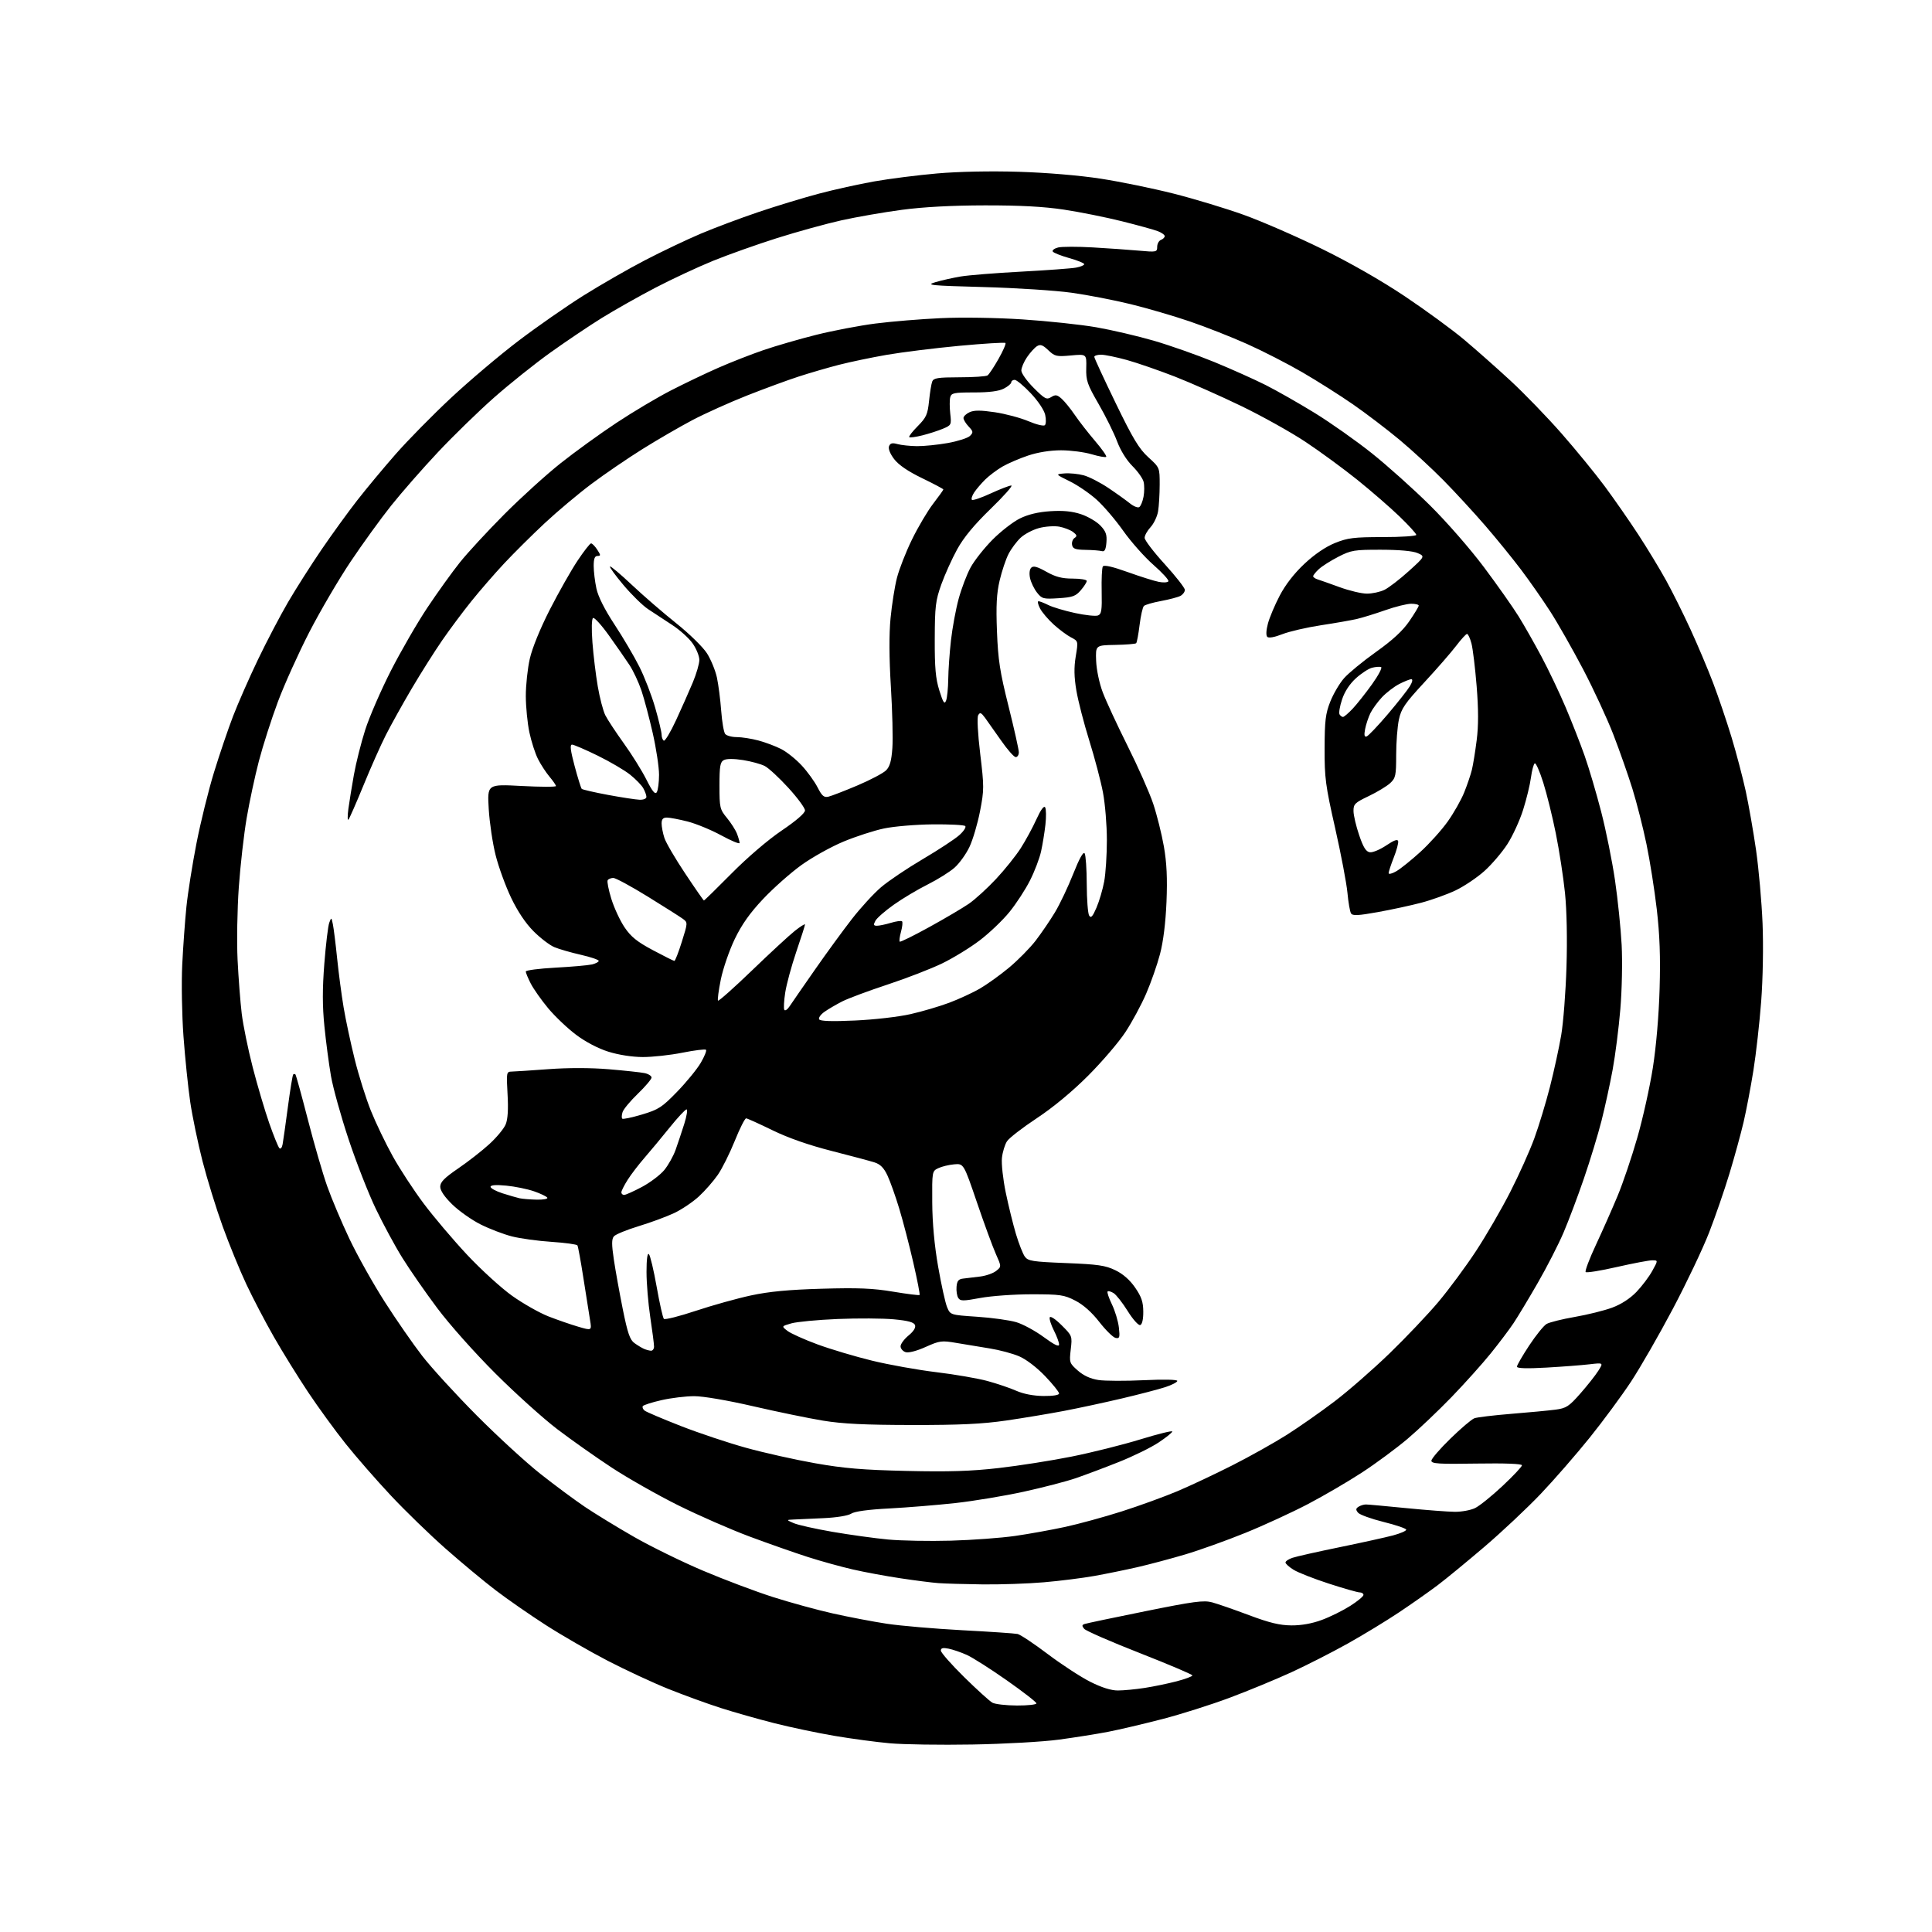 <?xml version="1.0" encoding="UTF-8" standalone="no"?>
<svg 
  version="1.1" 
  xmlns="http://www.w3.org/2000/svg" 
  xmlns:xlink="http://www.w3.org/1999/xlink" 
  xmlns:svg="http://www.w3.org/2000/svg"
  xmlns:rdf="http://www.w3.org/1999/02/22-rdf-syntax-ns#"
  xmlns:cc="http://creativecommons.org/ns#"
  xmlns:dc="http://purl.org/dc/elements/1.1/"
  viewBox="0 0 768 768"
  width="768"
  height="768"
>
<style>svg {background-color: white; }</style>"
<path stroke="none" fill="black" fill-rule="evenodd" d="M386.50,693.47C373.85,693.69 359.09,693.47 353.70,692.98C348.32,692.50 338.42,691.17 331.71,690.03C325.00,688.89 314.23,686.62 307.78,684.99C301.34,683.35 291.74,680.63 286.44,678.93C281.15,677.24 271.80,673.83 265.66,671.37C259.52,668.90 248.65,663.85 241.50,660.14C234.35,656.43 223.32,650.07 217.00,646.01C210.67,641.95 201.68,635.70 197.00,632.13C192.32,628.56 183.37,621.11 177.11,615.59C170.84,610.06 161.07,600.58 155.39,594.52C149.71,588.46 141.65,579.23 137.47,574.00C133.29,568.77 126.58,559.55 122.54,553.50C118.51,547.45 112.38,537.57 108.93,531.54C105.48,525.51 100.53,516.06 97.94,510.54C95.34,505.02 91.10,494.66 88.52,487.53C85.94,480.40 82.33,468.70 80.49,461.53C78.66,454.36 76.46,443.77 75.61,438.00C74.77,432.23 73.56,420.52 72.94,412.00C72.31,403.44 72.09,390.68 72.44,383.50C72.79,376.35 73.54,366.00 74.10,360.50C74.66,355.00 76.46,343.63 78.10,335.24C79.74,326.84 82.88,314.13 85.08,306.98C87.28,299.83 90.68,289.82 92.63,284.74C94.58,279.66 99.01,269.57 102.48,262.33C105.95,255.09 111.37,244.74 114.53,239.33C117.70,233.92 123.66,224.55 127.79,218.50C131.92,212.45 138.27,203.68 141.90,199.02C145.53,194.35 152.45,186.03 157.29,180.52C162.12,175.01 172.02,164.95 179.29,158.16C186.55,151.38 198.57,141.21 206.00,135.56C213.43,129.91 225.11,121.77 231.97,117.47C238.84,113.17 249.86,106.84 256.47,103.41C263.09,99.97 273.00,95.25 278.50,92.92C284.00,90.59 294.35,86.70 301.50,84.29C308.65,81.88 319.45,78.59 325.50,76.99C331.55,75.38 341.45,73.19 347.50,72.12C353.55,71.05 364.80,69.62 372.50,68.95C381.04,68.20 393.71,67.95 405.00,68.29C416.03,68.63 429.15,69.73 437.50,71.02C445.20,72.20 458.25,74.88 466.50,76.96C474.75,79.05 487.35,82.86 494.50,85.44C501.65,88.01 515.60,94.09 525.50,98.95C536.66,104.42 549.20,111.59 558.50,117.82C566.75,123.35 577.33,131.08 582.00,135.01C586.67,138.94 594.96,146.27 600.41,151.30C605.86,156.33 614.99,165.77 620.70,172.27C626.41,178.78 634.15,188.24 637.90,193.30C641.65,198.36 647.66,207.00 651.25,212.50C654.84,218.00 659.82,226.21 662.31,230.74C664.81,235.27 669.18,244.04 672.02,250.24C674.87,256.43 678.91,266.00 681.00,271.50C683.09,277.00 686.38,286.70 688.31,293.06C690.23,299.42 692.78,309.10 693.97,314.56C695.15,320.03 697.00,330.57 698.07,338.00C699.13,345.43 700.29,358.48 700.64,367.00C701.01,376.00 700.78,389.00 700.10,398.00C699.46,406.52 698.06,418.93 697.00,425.57C695.94,432.21 694.18,441.44 693.10,446.07C692.01,450.71 689.49,459.90 687.49,466.50C685.49,473.10 681.84,483.68 679.38,490.00C676.92,496.32 670.45,509.95 664.99,520.27C659.53,530.60 652.04,543.63 648.35,549.23C644.66,554.83 637.27,564.85 631.93,571.49C626.59,578.13 617.84,588.18 612.48,593.82C607.12,599.45 597.06,608.91 590.12,614.84C583.18,620.76 574.80,627.65 571.50,630.14C568.20,632.63 561.35,637.45 556.28,640.84C551.21,644.23 541.99,649.85 535.78,653.32C529.58,656.79 519.49,661.93 513.37,664.74C507.24,667.55 496.22,672.11 488.87,674.86C481.51,677.62 469.43,681.45 462.00,683.37C454.57,685.29 444.90,687.57 440.50,688.42C436.10,689.27 427.32,690.67 421.00,691.52C414.60,692.39 399.30,693.25 386.50,693.47zM404.25,677.97C408.51,677.99 412.00,677.60 412.00,677.12C412.00,676.63 406.71,672.52 400.25,667.99C393.79,663.45 386.63,658.90 384.34,657.86C382.05,656.83 378.79,655.71 377.09,655.37C374.82,654.91 374.00,655.12 374.00,656.14C374.00,656.91 378.16,661.64 383.25,666.65C388.34,671.66 393.40,676.25 394.50,676.85C395.60,677.45 399.99,677.95 404.25,677.97zM444.38,671.99C446.65,671.99 451.43,671.53 455.00,670.98C458.57,670.43 464.31,669.24 467.75,668.34C471.19,667.44 474.00,666.39 474.00,666.01C474.00,665.64 464.59,661.64 453.10,657.13C441.60,652.63 431.65,648.28 430.98,647.48C430.03,646.33 430.06,645.93 431.14,645.56C431.89,645.30 442.72,643.02 455.21,640.50C474.62,636.57 478.49,636.06 481.84,636.96C484.00,637.54 490.60,639.83 496.50,642.05C504.63,645.10 508.72,646.09 513.36,646.12C517.35,646.15 521.60,645.38 525.50,643.93C528.80,642.71 533.86,640.20 536.75,638.36C539.64,636.53 542.00,634.57 542.00,634.01C542.00,633.46 541.32,633.00 540.48,633.00C539.65,633.00 534.13,631.43 528.23,629.51C522.33,627.60 516.04,625.13 514.25,624.03C512.46,622.93 511.00,621.62 511.00,621.11C511.00,620.61 512.24,619.77 513.75,619.26C515.26,618.74 523.70,616.84 532.50,615.04C541.30,613.23 550.86,611.12 553.75,610.35C556.64,609.58 559.00,608.56 559.00,608.08C559.00,607.61 554.97,606.23 550.04,605.01C545.11,603.79 540.52,602.13 539.85,601.32C538.88,600.15 538.92,599.66 540.06,598.94C540.85,598.44 542.17,598.04 543.00,598.05C543.83,598.05 551.02,598.71 559.00,599.50C566.98,600.29 575.68,600.95 578.35,600.97C581.02,600.99 584.62,600.32 586.35,599.49C588.08,598.66 592.99,594.72 597.25,590.72C601.51,586.73 605.00,583.02 605.00,582.48C605.00,581.87 598.31,581.61 587.00,581.79C571.94,582.04 569.00,581.85 569.00,580.66C569.00,579.87 572.41,575.92 576.57,571.87C580.73,567.81 585.01,564.17 586.09,563.78C587.16,563.38 593.77,562.59 600.77,562.02C607.77,561.46 615.67,560.71 618.31,560.36C622.60,559.80 623.68,559.10 628.20,553.96C630.99,550.79 634.20,546.73 635.34,544.93C637.40,541.68 637.40,541.68 631.92,542.32C628.90,542.68 621.16,543.27 614.72,543.64C606.95,544.08 603.00,543.96 603.00,543.28C603.00,542.72 605.19,538.94 607.86,534.88C610.54,530.82 613.65,526.96 614.78,526.30C615.90,525.63 620.95,524.38 626.00,523.50C631.04,522.63 637.72,520.97 640.83,519.82C644.44,518.49 647.95,516.21 650.50,513.57C652.70,511.28 655.54,507.51 656.81,505.20C659.13,501.00 659.13,501.00 656.81,500.99C655.54,500.98 649.21,502.18 642.75,503.65C636.29,505.13 630.70,506.03 630.33,505.66C629.96,505.29 631.81,500.38 634.45,494.75C637.08,489.11 640.95,480.37 643.05,475.32C645.15,470.27 648.67,459.88 650.86,452.23C653.06,444.58 655.84,432.06 657.04,424.41C658.36,416.01 659.42,403.57 659.72,393.00C660.09,380.38 659.77,371.59 658.60,361.50C657.71,353.80 655.86,342.10 654.49,335.50C653.12,328.90 650.61,319.04 648.92,313.59C647.23,308.14 643.83,298.47 641.37,292.09C638.91,285.72 633.47,273.98 629.29,266.00C625.10,258.02 619.23,247.70 616.24,243.06C613.24,238.41 608.06,230.99 604.72,226.56C601.38,222.13 594.96,214.22 590.45,209.00C585.94,203.78 578.46,195.65 573.82,190.94C569.19,186.23 561.31,178.98 556.33,174.82C551.34,170.67 543.04,164.35 537.88,160.77C532.72,157.19 523.65,151.45 517.73,148.01C511.81,144.57 501.91,139.50 495.73,136.74C489.55,133.97 479.32,129.95 473.00,127.79C466.68,125.63 456.10,122.54 449.50,120.92C442.90,119.30 432.32,117.25 426.00,116.37C419.68,115.48 403.93,114.46 391.00,114.11C369.51,113.52 367.88,113.35 371.88,112.16C374.29,111.44 378.79,110.43 381.88,109.91C384.97,109.39 395.82,108.52 406.00,107.98C416.18,107.43 425.96,106.72 427.75,106.38C429.54,106.05 431.00,105.44 431.00,105.02C431.00,104.60 428.31,103.51 425.03,102.59C421.75,101.67 418.81,100.50 418.49,99.99C418.18,99.48 419.13,98.76 420.61,98.38C422.08,98.01 428.29,98.00 434.40,98.35C440.50,98.70 448.76,99.28 452.75,99.64C459.73,100.27 460.00,100.21 460.00,98.11C460.00,96.92 460.68,95.68 461.50,95.36C462.32,95.05 463.00,94.37 463.00,93.87C463.00,93.36 461.76,92.47 460.25,91.89C458.74,91.31 452.32,89.54 446.00,87.96C439.68,86.38 429.32,84.30 423.00,83.34C414.90,82.12 405.60,81.62 391.50,81.64C378.39,81.66 367.02,82.27 358.50,83.41C351.35,84.36 340.55,86.24 334.50,87.58C328.45,88.93 316.98,92.09 309.00,94.61C301.02,97.13 289.55,101.20 283.50,103.66C277.45,106.12 267.10,110.95 260.50,114.39C253.90,117.83 244.35,123.23 239.27,126.37C234.20,129.52 224.98,135.72 218.79,140.15C212.60,144.58 202.51,152.65 196.37,158.07C190.22,163.50 180.21,173.24 174.12,179.72C168.03,186.20 159.64,195.78 155.48,201.00C151.32,206.22 144.06,216.26 139.35,223.29C134.64,230.33 127.26,242.93 122.95,251.29C118.65,259.66 113.03,272.11 110.47,278.96C107.91,285.81 104.52,296.39 102.93,302.46C101.34,308.53 99.15,318.75 98.06,325.16C96.96,331.57 95.55,343.95 94.93,352.66C94.31,361.37 94.09,374.35 94.44,381.50C94.79,388.65 95.53,398.26 96.08,402.86C96.63,407.45 98.61,417.13 100.48,424.36C102.35,431.59 105.30,441.55 107.03,446.50C108.77,451.45 110.57,455.90 111.04,456.39C111.52,456.90 112.08,456.26 112.34,454.89C112.58,453.58 113.53,446.89 114.44,440.03C115.35,433.18 116.30,427.37 116.55,427.12C116.80,426.87 117.19,426.86 117.43,427.10C117.67,427.33 119.89,435.40 122.37,445.01C124.84,454.63 128.30,466.55 130.05,471.50C131.80,476.45 135.80,485.92 138.94,492.54C142.09,499.16 148.40,510.41 152.97,517.54C157.53,524.67 164.23,534.33 167.85,539.00C171.47,543.67 181.20,554.31 189.46,562.62C197.73,570.94 209.15,581.42 214.84,585.90C220.52,590.39 228.47,596.28 232.50,599.00C236.54,601.72 245.30,607.08 251.97,610.90C258.65,614.73 270.97,620.77 279.36,624.33C287.74,627.89 300.27,632.61 307.20,634.83C314.13,637.04 324.91,640.00 331.15,641.39C337.39,642.79 347.00,644.62 352.50,645.46C358.00,646.29 371.50,647.45 382.50,648.04C393.50,648.62 403.40,649.29 404.50,649.53C405.60,649.77 411.00,653.36 416.50,657.52C422.00,661.67 429.60,666.63 433.38,668.53C437.93,670.82 441.67,672.00 444.38,671.99zM390.50,629.82C383.35,629.73 375.48,629.50 373.00,629.31C370.52,629.13 363.77,628.27 358.00,627.40C352.23,626.54 343.68,624.96 339.00,623.88C334.32,622.81 326.23,620.57 321.00,618.89C315.77,617.21 305.43,613.57 298.00,610.81C290.57,608.04 277.81,602.46 269.63,598.40C261.46,594.34 249.53,587.57 243.13,583.37C236.73,579.16 227.00,572.30 221.51,568.11C216.01,563.93 204.96,553.98 196.96,546.00C188.73,537.79 178.67,526.50 173.80,519.98C169.06,513.65 162.82,504.65 159.92,499.98C157.02,495.32 152.28,486.55 149.38,480.50C146.47,474.45 141.62,462.05 138.59,452.95C135.56,443.85 132.40,432.51 131.57,427.77C130.75,423.02 129.57,414.12 128.96,407.99C128.14,399.88 128.14,393.09 128.93,382.99C129.53,375.36 130.41,368.08 130.88,366.81C131.71,364.57 131.75,364.59 132.34,367.50C132.67,369.15 133.43,375.23 134.02,381.00C134.61,386.77 135.77,395.55 136.60,400.50C137.43,405.45 139.42,414.75 141.02,421.17C142.62,427.60 145.52,436.79 147.46,441.60C149.40,446.42 153.28,454.51 156.09,459.57C158.90,464.64 164.44,473.12 168.41,478.41C172.37,483.70 180.14,492.87 185.66,498.77C191.19,504.67 199.26,512.03 203.60,515.12C207.95,518.21 214.43,521.88 218.00,523.28C221.57,524.67 226.92,526.53 229.88,527.39C235.25,528.97 235.25,528.97 234.55,524.73C234.17,522.40 232.99,514.95 231.93,508.17C230.88,501.39 229.80,495.49 229.54,495.07C229.28,494.65 224.67,494.02 219.29,493.66C213.90,493.31 206.80,492.33 203.50,491.49C200.20,490.65 194.61,488.51 191.07,486.74C187.53,484.97 182.47,481.40 179.82,478.82C176.72,475.80 175.00,473.28 175.00,471.74C175.00,469.90 176.64,468.23 182.14,464.47C186.07,461.79 191.64,457.44 194.51,454.81C197.39,452.18 200.31,448.66 201.01,446.98C201.86,444.92 202.11,441.00 201.76,434.96C201.27,426.34 201.33,426.00 203.38,425.97C204.54,425.95 211.12,425.52 218.00,425.01C225.85,424.43 234.78,424.44 242.00,425.04C248.32,425.57 254.74,426.26 256.25,426.58C257.76,426.90 259.00,427.69 259.00,428.34C259.00,428.98 256.56,431.87 253.57,434.76C250.58,437.64 247.84,440.93 247.48,442.08C247.11,443.22 247.06,444.39 247.36,444.69C247.65,444.98 251.18,444.24 255.20,443.04C261.79,441.07 263.15,440.19 269.20,433.95C272.88,430.15 277.10,424.99 278.57,422.47C280.04,419.96 280.97,417.64 280.65,417.31C280.32,416.98 276.10,417.50 271.27,418.46C266.45,419.43 259.35,420.20 255.50,420.19C251.25,420.17 245.88,419.33 241.83,418.06C237.76,416.79 232.74,414.15 228.99,411.33C225.59,408.78 220.60,404.03 217.89,400.78C215.18,397.52 212.08,393.11 210.98,390.97C209.89,388.83 209.00,386.68 209.00,386.19C209.00,385.70 214.29,385.01 220.75,384.66C227.21,384.31 233.74,383.74 235.25,383.39C236.76,383.05 238.00,382.41 238.00,381.96C238.00,381.52 234.79,380.43 230.87,379.54C226.94,378.65 222.22,377.28 220.37,376.51C218.52,375.74 214.80,372.90 212.11,370.20C208.94,367.04 205.78,362.31 203.19,356.90C200.98,352.28 198.21,344.68 197.03,340.00C195.84,335.32 194.61,327.05 194.28,321.61C193.69,311.71 193.69,311.71 207.35,312.44C214.86,312.84 221.00,312.85 221.00,312.47C221.00,312.10 219.85,310.43 218.45,308.76C217.05,307.10 214.99,303.95 213.88,301.76C212.76,299.58 211.22,294.80 210.44,291.14C209.67,287.49 209.03,280.99 209.02,276.70C209.01,272.41 209.72,265.72 210.61,261.84C211.56,257.62 214.77,249.77 218.56,242.34C222.06,235.49 227.00,226.77 229.54,222.95C232.08,219.13 234.52,216.00 234.96,216.00C235.41,216.00 236.51,217.13 237.41,218.50C238.84,220.69 238.86,221.00 237.52,221.00C236.42,221.00 236.00,222.08 236.00,224.95C236.00,227.12 236.48,231.16 237.08,233.93C237.77,237.15 240.35,242.28 244.26,248.23C247.62,253.33 252.07,260.88 254.14,265.00C256.22,269.12 259.06,276.49 260.46,281.36C261.86,286.24 263.00,291.05 263.00,292.05C263.00,293.06 263.39,294.12 263.87,294.42C264.34,294.71 266.55,291.03 268.77,286.23C270.99,281.43 273.97,274.70 275.40,271.28C276.83,267.86 278.00,263.83 278.00,262.33C278.00,260.83 276.82,257.90 275.37,255.82C273.93,253.73 270.22,250.39 267.12,248.38C264.03,246.38 259.74,243.56 257.59,242.12C255.44,240.69 251.06,236.39 247.85,232.58C244.64,228.77 242.22,225.44 242.48,225.19C242.73,224.94 246.66,228.24 251.22,232.54C255.77,236.83 263.71,243.69 268.85,247.79C274.05,251.94 279.46,257.24 281.04,259.72C282.60,262.18 284.38,266.52 284.99,269.35C285.59,272.18 286.36,278.10 286.68,282.50C287.01,286.90 287.72,291.06 288.26,291.75C288.80,292.44 290.88,293.01 292.87,293.01C294.87,293.02 298.75,293.62 301.50,294.36C304.25,295.09 308.32,296.63 310.54,297.76C312.77,298.90 316.45,301.85 318.72,304.32C321.00,306.78 323.82,310.69 325.00,313.00C326.74,316.41 327.56,317.11 329.32,316.69C330.52,316.41 335.70,314.40 340.84,312.23C345.98,310.05 351.10,307.35 352.22,306.23C353.74,304.71 354.37,302.46 354.73,297.35C355.00,293.58 354.73,282.62 354.14,273.00C353.44,261.54 353.39,252.13 354.01,245.74C354.53,240.37 355.66,233.17 356.54,229.74C357.41,226.31 360.09,219.45 362.51,214.50C364.92,209.55 368.72,203.13 370.95,200.23C373.18,197.33 375.00,194.78 375.00,194.57C375.00,194.35 371.20,192.33 366.55,190.08C360.94,187.37 357.20,184.81 355.44,182.50C353.84,180.42 353.03,178.37 353.40,177.40C353.88,176.16 354.68,175.95 356.76,176.53C358.27,176.95 361.75,177.32 364.50,177.35C367.25,177.38 372.77,176.82 376.77,176.11C380.77,175.39 384.74,174.12 385.58,173.28C386.95,171.90 386.90,171.52 385.06,169.56C383.92,168.36 383.00,166.83 383.00,166.16C383.00,165.50 384.10,164.46 385.44,163.85C387.22,163.03 389.89,163.04 395.47,163.87C399.64,164.49 405.63,166.09 408.78,167.42C411.93,168.76 414.88,169.48 415.35,169.02C415.82,168.57 415.88,166.72 415.48,164.91C415.06,163.01 412.64,159.39 409.73,156.31C406.97,153.39 404.10,151.00 403.35,151.00C402.61,151.00 402.00,151.44 402.00,151.97C402.00,152.51 400.67,153.64 399.05,154.47C397.05,155.51 393.22,156.00 387.17,156.00C379.20,156.00 378.18,156.21 377.73,157.92C377.45,158.98 377.46,161.90 377.74,164.42C378.25,168.87 378.17,169.03 374.80,170.44C372.89,171.24 369.22,172.42 366.63,173.07C364.04,173.72 361.70,174.04 361.44,173.77C361.17,173.50 362.69,171.53 364.82,169.39C368.21,165.98 368.76,164.75 369.31,159.42C369.65,156.07 370.22,152.58 370.57,151.67C371.11,150.26 372.82,150.00 381.36,149.98C386.94,149.98 391.98,149.64 392.57,149.23C393.15,148.83 395.11,145.89 396.92,142.69C398.73,139.50 399.97,136.64 399.68,136.34C399.38,136.05 391.12,136.56 381.32,137.47C371.52,138.39 358.55,140.00 352.50,141.05C346.45,142.10 337.90,143.89 333.50,145.02C329.10,146.15 321.90,148.25 317.50,149.68C313.10,151.10 303.88,154.50 297.00,157.21C290.12,159.93 280.42,164.29 275.43,166.90C270.45,169.52 261.45,174.73 255.43,178.49C249.42,182.25 240.25,188.51 235.06,192.41C229.86,196.31 221.51,203.32 216.50,208.00C211.49,212.68 204.24,219.88 200.39,224.00C196.54,228.12 190.68,234.88 187.37,239.00C184.05,243.12 178.85,250.10 175.81,254.50C172.77,258.90 167.31,267.54 163.68,273.69C160.05,279.85 155.42,288.17 153.38,292.19C151.34,296.21 147.31,305.27 144.43,312.33C141.54,319.38 138.87,325.46 138.50,325.83C138.12,326.20 138.12,324.25 138.49,321.50C138.86,318.75 139.85,312.68 140.68,308.00C141.51,303.32 143.53,295.31 145.16,290.19C146.79,285.07 151.38,274.50 155.35,266.69C159.33,258.89 165.88,247.55 169.92,241.50C173.95,235.45 179.78,227.35 182.86,223.50C185.94,219.65 193.87,211.07 200.48,204.43C207.09,197.79 217.15,188.67 222.83,184.16C228.51,179.65 238.51,172.41 245.06,168.08C251.61,163.74 261.37,157.94 266.74,155.19C272.11,152.43 280.55,148.39 285.50,146.22C290.45,144.04 298.55,140.87 303.50,139.17C308.45,137.48 317.90,134.74 324.50,133.09C331.10,131.44 341.68,129.42 348.00,128.61C354.32,127.80 366.02,126.83 374.00,126.47C382.37,126.08 396.11,126.29 406.50,126.97C416.40,127.62 429.54,129.02 435.69,130.08C441.84,131.15 452.19,133.56 458.69,135.45C465.19,137.35 476.00,141.16 482.72,143.92C489.45,146.69 498.60,150.79 503.06,153.03C507.52,155.28 516.33,160.29 522.64,164.17C528.94,168.05 539.14,175.25 545.30,180.16C551.46,185.07 561.83,194.35 568.34,200.79C575.02,207.39 584.43,218.17 589.92,225.50C595.27,232.65 601.45,241.43 603.66,245.00C605.88,248.57 609.97,255.78 612.76,261.00C615.55,266.23 619.87,275.28 622.35,281.13C624.83,286.97 628.24,295.66 629.92,300.44C631.61,305.22 634.56,315.21 636.48,322.64C638.41,330.08 640.88,342.36 641.99,349.93C643.10,357.50 644.28,369.05 644.63,375.60C644.98,382.17 644.75,393.61 644.11,401.16C643.48,408.67 642.11,419.47 641.06,425.16C640.02,430.85 638.02,440.00 636.63,445.50C635.23,451.00 632.08,461.35 629.62,468.50C627.17,475.65 623.52,485.32 621.52,490.00C619.52,494.68 614.91,503.68 611.27,510.00C607.63,516.33 603.29,523.52 601.64,526.00C599.99,528.48 595.91,533.88 592.59,538.00C589.26,542.12 582.25,549.93 577.02,555.35C571.78,560.77 563.90,568.25 559.50,571.98C555.10,575.70 547.00,581.69 541.49,585.29C535.99,588.89 526.31,594.54 519.99,597.86C513.67,601.17 502.43,606.35 495.00,609.36C487.57,612.37 476.82,616.23 471.11,617.92C465.39,619.62 456.84,621.89 452.11,622.98C447.37,624.06 439.68,625.63 435.00,626.47C430.32,627.30 421.32,628.44 415.00,628.98C408.68,629.53 397.65,629.91 390.50,629.82zM378.00,612.44C386.52,612.20 398.00,611.35 403.50,610.56C409.00,609.77 417.95,608.15 423.38,606.98C428.82,605.80 438.94,603.03 445.88,600.82C452.82,598.61 462.77,594.99 468.00,592.79C473.23,590.58 483.12,585.92 490.00,582.43C496.88,578.94 506.55,573.52 511.50,570.39C516.45,567.25 524.99,561.27 530.49,557.09C535.98,552.92 545.82,544.33 552.36,538.00C558.90,531.67 567.65,522.45 571.81,517.50C575.97,512.55 582.67,503.49 586.70,497.36C590.73,491.23 596.87,480.65 600.33,473.86C603.80,467.06 608.12,457.45 609.92,452.50C611.73,447.55 614.53,438.32 616.14,432.00C617.75,425.68 619.76,416.45 620.60,411.50C621.45,406.55 622.39,394.36 622.70,384.41C623.05,373.35 622.82,361.90 622.10,354.91C621.45,348.64 619.82,338.03 618.47,331.34C617.13,324.66 614.87,315.53 613.46,311.07C612.05,306.60 610.53,303.17 610.08,303.45C609.63,303.73 608.96,306.26 608.58,309.08C608.21,311.89 606.81,317.68 605.46,321.93C604.12,326.18 601.30,332.32 599.19,335.58C597.08,338.84 592.98,343.64 590.07,346.25C587.16,348.86 582.01,352.32 578.63,353.94C575.24,355.55 569.10,357.76 564.99,358.84C560.87,359.93 553.07,361.61 547.67,362.58C539.84,363.99 537.67,364.09 537.05,363.08C536.62,362.39 535.98,358.70 535.63,354.89C535.27,351.07 533.08,339.53 530.75,329.23C526.91,312.29 526.51,309.25 526.55,297.50C526.58,286.47 526.92,283.65 528.81,278.90C530.03,275.82 532.49,271.63 534.27,269.61C536.05,267.58 541.77,262.87 547.00,259.15C553.60,254.45 557.64,250.72 560.22,246.94C562.27,243.95 563.95,241.16 563.97,240.75C563.99,240.34 562.64,240.00 560.98,240.00C559.32,240.00 554.71,241.14 550.73,242.54C546.75,243.94 541.70,245.50 539.50,246.02C537.30,246.54 530.84,247.68 525.14,248.54C519.45,249.41 512.51,251.01 509.74,252.10C506.67,253.31 504.33,253.73 503.77,253.17C503.21,252.61 503.31,250.54 504.02,247.88C504.66,245.47 506.77,240.46 508.72,236.75C510.99,232.40 514.50,227.89 518.56,224.09C522.58,220.33 526.97,217.35 530.68,215.85C535.76,213.80 538.18,213.51 549.75,213.50C557.04,213.50 563.00,213.10 563.00,212.62C563.00,212.14 560.02,208.86 556.37,205.34C552.72,201.81 545.18,195.27 539.62,190.79C534.05,186.31 524.77,179.51 519.00,175.68C513.23,171.84 501.75,165.44 493.50,161.44C485.25,157.45 473.32,152.16 467.00,149.69C460.68,147.23 452.10,144.26 447.94,143.10C443.78,141.95 439.16,141.00 437.69,141.00C436.21,141.00 435.00,141.39 435.00,141.86C435.00,142.33 438.81,150.57 443.47,160.17C450.34,174.35 452.79,178.41 456.47,181.76C461.00,185.88 461.00,185.88 460.99,192.69C460.98,196.44 460.70,201.18 460.36,203.24C460.02,205.30 458.67,208.14 457.37,209.55C456.07,210.95 455.00,212.87 455.01,213.80C455.01,214.74 458.61,219.45 463.01,224.27C467.40,229.10 471.00,233.70 471.00,234.49C471.00,235.28 470.21,236.35 469.25,236.87C468.28,237.39 464.81,238.30 461.54,238.91C458.27,239.51 455.20,240.40 454.71,240.89C454.23,241.37 453.46,244.78 453.00,248.46C452.55,252.15 451.94,255.40 451.64,255.69C451.35,255.98 447.60,256.28 443.31,256.36C435.50,256.50 435.50,256.50 435.73,262.68C435.87,266.22 436.98,271.56 438.35,275.18C439.66,278.66 444.11,288.25 448.23,296.50C452.36,304.75 456.94,315.09 458.41,319.48C459.88,323.88 461.79,331.53 462.66,336.48C463.80,343.02 464.08,349.07 463.70,358.50C463.35,366.81 462.43,374.30 461.12,379.26C460.00,383.53 457.52,390.62 455.61,395.01C453.71,399.41 450.01,406.27 447.39,410.25C444.78,414.24 438.10,422.04 432.57,427.58C426.21,433.94 418.69,440.18 412.17,444.49C406.49,448.24 401.15,452.37 400.30,453.67C399.45,454.97 398.54,457.93 398.29,460.26C398.03,462.59 398.71,468.77 399.79,474.00C400.87,479.23 402.70,486.66 403.85,490.53C405.01,494.39 406.60,498.44 407.39,499.53C408.68,501.29 410.44,501.56 423.77,502.09C436.47,502.59 439.41,503.02 443.37,504.94C446.42,506.41 449.15,508.81 451.24,511.85C453.75,515.50 454.45,517.55 454.47,521.40C454.49,524.44 454.03,526.47 453.26,526.73C452.57,526.97 450.36,524.51 448.29,521.19C446.24,517.90 443.72,514.68 442.69,514.04C441.65,513.39 440.57,513.09 440.29,513.38C440.00,513.66 440.78,515.98 442.02,518.54C443.25,521.09 444.49,525.21 444.77,527.69C445.22,531.65 445.06,532.16 443.48,531.85C442.48,531.66 439.58,528.81 437.02,525.53C434.01,521.66 430.65,518.66 427.47,517.03C422.99,514.72 421.47,514.50 410.03,514.50C403.14,514.50 393.98,515.16 389.69,515.96C382.85,517.23 381.75,517.23 380.93,515.96C380.40,515.16 380.10,513.15 380.24,511.50C380.45,509.12 381.02,508.45 383.00,508.24C384.38,508.09 387.39,507.73 389.71,507.43C392.02,507.13 394.86,506.13 396.01,505.19C398.11,503.50 398.11,503.50 395.88,498.50C394.65,495.75 391.26,486.52 388.36,478.00C383.07,462.50 383.07,462.50 379.28,462.84C377.20,463.02 374.38,463.71 373.00,464.36C370.52,465.53 370.50,465.66 370.58,478.02C370.63,486.18 371.44,495.00 372.92,503.50C374.17,510.65 375.77,517.90 376.48,519.61C377.78,522.71 377.78,522.71 388.45,523.43C394.31,523.82 401.29,524.79 403.96,525.58C406.63,526.37 411.55,529.04 414.90,531.51C419.11,534.60 421.00,535.52 421.00,534.46C421.00,533.61 420.07,531.10 418.94,528.89C417.81,526.67 417.06,524.32 417.29,523.68C417.52,523.01 419.55,524.35 421.98,526.77C426.23,530.99 426.26,531.09 425.64,536.42C425.03,541.63 425.12,541.90 428.46,544.83C430.76,546.85 433.50,548.10 436.67,548.58C439.28,548.97 447.40,549.00 454.71,548.65C462.51,548.28 468.00,548.39 468.00,548.93C468.00,549.43 465.86,550.54 463.25,551.40C460.64,552.25 452.88,554.28 446.00,555.90C439.12,557.52 428.77,559.75 423.00,560.85C417.23,561.95 406.88,563.68 400.00,564.68C390.47,566.06 381.56,566.49 362.50,566.46C343.76,566.44 334.90,566.00 327.12,564.72C321.41,563.78 308.94,561.21 299.41,559.01C289.29,556.67 279.54,555.00 275.99,555.00C272.64,555.00 266.77,555.71 262.96,556.58C259.14,557.45 255.80,558.52 255.52,558.96C255.25,559.41 255.58,560.21 256.26,560.75C256.94,561.28 263.41,564.03 270.64,566.86C277.86,569.68 289.56,573.59 296.64,575.54C303.71,577.50 316.02,580.25 324.00,581.66C335.55,583.70 342.98,584.32 360.50,584.72C377.19,585.10 386.00,584.83 397.00,583.57C404.98,582.66 418.03,580.61 426.01,579.01C433.99,577.41 446.26,574.34 453.26,572.19C460.27,570.04 466.00,568.62 466.00,569.04C466.00,569.46 463.54,571.44 460.54,573.43C457.54,575.42 450.45,578.90 444.79,581.15C439.13,583.41 431.43,586.30 427.68,587.59C423.92,588.88 414.61,591.30 406.98,592.97C399.35,594.64 387.15,596.67 379.88,597.48C372.60,598.28 360.76,599.25 353.57,599.63C345.16,600.06 339.74,600.80 338.36,601.70C337.10,602.52 332.57,603.25 327.36,603.49C322.49,603.71 317.15,603.95 315.50,604.03C312.50,604.16 312.50,604.16 315.50,605.47C317.15,606.19 324.12,607.75 331.00,608.94C337.88,610.12 347.77,611.49 353.00,611.98C358.23,612.47 369.48,612.68 378.00,612.44zM414.75,554.93C418.58,554.97 421.00,554.58 421.00,553.93C421.00,553.33 418.50,550.23 415.44,547.02C412.17,543.60 407.94,540.36 405.16,539.17C402.57,538.05 397.31,536.64 393.47,536.03C389.64,535.42 383.67,534.43 380.21,533.84C374.32,532.83 373.55,532.93 367.95,535.44C364.37,537.05 361.17,537.87 359.99,537.50C358.89,537.15 358.00,536.11 357.99,535.18C357.99,534.26 359.41,532.33 361.15,530.89C363.18,529.23 364.11,527.73 363.73,526.74C363.30,525.61 360.97,524.98 355.32,524.45C351.02,524.05 340.98,523.99 333.00,524.32C325.02,524.65 316.73,525.44 314.56,526.06C310.61,527.20 310.61,527.20 313.06,529.07C314.40,530.09 319.77,532.50 325.00,534.43C330.23,536.35 339.98,539.26 346.68,540.89C353.38,542.52 364.86,544.58 372.18,545.46C379.51,546.34 388.65,547.92 392.50,548.96C396.35,550.01 401.52,551.76 404.00,552.86C406.84,554.12 410.81,554.88 414.75,554.93zM258.75,536.93C259.44,536.97 260.00,536.21 259.99,535.25C259.99,534.29 259.32,529.04 258.49,523.59C257.67,518.14 257.00,510.06 257.00,505.64C257.00,500.57 257.35,497.95 257.95,498.55C258.47,499.07 259.86,504.90 261.03,511.50C262.20,518.10 263.49,523.85 263.90,524.27C264.31,524.70 270.02,523.26 276.57,521.08C283.13,518.90 293.00,516.14 298.50,514.96C305.75,513.40 313.51,512.67 326.69,512.29C341.06,511.87 347.00,512.11 355.03,513.46C360.61,514.39 365.35,514.98 365.55,514.78C365.76,514.57 364.63,508.76 363.04,501.85C361.45,494.95 358.94,485.29 357.45,480.40C355.97,475.50 353.87,469.61 352.79,467.30C351.37,464.26 349.95,462.81 347.66,462.08C345.92,461.52 338.24,459.47 330.59,457.52C321.50,455.20 313.36,452.36 307.09,449.30C301.82,446.73 297.10,444.59 296.61,444.56C296.11,444.53 294.08,448.55 292.09,453.50C290.09,458.45 287.06,464.54 285.34,467.02C283.62,469.51 280.24,473.37 277.82,475.60C275.40,477.83 270.96,480.82 267.96,482.23C264.96,483.64 258.61,485.99 253.85,487.43C249.09,488.88 244.67,490.70 244.02,491.48C243.12,492.56 243.12,494.74 244.01,500.69C244.65,504.99 246.25,513.85 247.56,520.39C249.48,529.93 250.40,532.60 252.19,533.89C253.43,534.78 255.12,535.81 255.97,536.18C256.81,536.55 258.06,536.89 258.75,536.93zM213.31,476.88C215.96,476.95 217.87,476.59 217.56,476.09C217.25,475.60 214.86,474.45 212.25,473.55C209.64,472.65 204.69,471.64 201.25,471.31C197.12,470.91 195.00,471.07 195.00,471.78C195.00,472.36 197.14,473.52 199.75,474.36C202.36,475.19 205.40,476.07 206.50,476.32C207.60,476.57 210.66,476.82 213.31,476.88zM248.11,475.00C248.72,475.00 251.90,473.57 255.19,471.82C258.47,470.07 262.45,467.06 264.05,465.13C265.64,463.19 267.68,459.56 268.57,457.06C269.46,454.55 271.01,449.91 272.01,446.75C273.00,443.59 273.41,441.00 272.91,441.00C272.42,441.00 269.42,444.22 266.25,448.15C263.09,452.08 258.57,457.51 256.22,460.22C253.87,462.92 250.83,466.89 249.47,469.05C248.11,471.20 247.00,473.42 247.00,473.98C247.00,474.54 247.50,475.00 248.11,475.00zM339.90,405.67C347.48,405.33 357.26,404.21 362.00,403.12C366.68,402.06 373.60,400.01 377.40,398.58C381.19,397.15 386.59,394.66 389.40,393.05C392.20,391.44 397.43,387.70 401.00,384.74C404.57,381.78 409.38,376.91 411.68,373.93C413.97,370.94 417.44,365.86 419.38,362.63C421.32,359.41 424.58,352.54 426.63,347.36C429.05,341.26 430.64,338.40 431.16,339.23C431.61,339.93 431.98,345.45 432.00,351.50C432.02,357.55 432.45,363.16 432.96,363.97C433.67,365.10 434.34,364.37 435.88,360.78C436.98,358.22 438.35,353.54 438.94,350.38C439.52,347.22 440.00,339.82 440.00,333.93C440.00,328.04 439.30,319.54 438.45,315.05C437.60,310.55 435.15,301.26 433.01,294.41C430.87,287.55 428.56,278.59 427.87,274.48C426.96,269.07 426.89,265.36 427.62,260.94C428.63,254.86 428.63,254.86 425.75,253.37C424.17,252.56 421.08,250.26 418.88,248.27C416.67,246.28 414.21,243.38 413.41,241.83C412.61,240.27 412.34,239.00 412.82,239.00C413.30,239.00 415.07,239.69 416.76,240.53C418.44,241.37 423.19,242.79 427.30,243.68C431.41,244.57 435.52,245.01 436.45,244.66C437.86,244.12 438.09,242.63 437.93,235.13C437.82,230.24 438.03,225.76 438.39,225.18C438.83,224.47 442.16,225.22 448.28,227.41C453.35,229.23 458.95,230.99 460.71,231.32C462.48,231.66 464.16,231.55 464.45,231.08C464.74,230.61 462.07,227.67 458.51,224.55C454.96,221.43 449.56,215.34 446.51,211.02C443.47,206.70 438.71,201.13 435.93,198.63C433.16,196.13 428.32,192.83 425.19,191.30C419.50,188.50 419.50,188.50 423.18,188.19C425.21,188.03 428.62,188.36 430.77,188.94C432.92,189.52 437.33,191.78 440.59,193.97C443.84,196.15 447.69,198.91 449.15,200.09C450.61,201.27 452.28,201.95 452.86,201.59C453.45,201.22 454.21,199.37 454.57,197.47C454.93,195.57 454.94,192.90 454.60,191.53C454.26,190.17 452.25,187.35 450.15,185.26C447.85,182.98 445.43,179.09 444.08,175.49C442.85,172.19 439.55,165.52 436.75,160.66C432.17,152.73 431.67,151.26 431.80,146.28C431.94,140.73 431.94,140.73 425.72,141.30C419.97,141.83 419.29,141.67 416.71,139.21C414.50,137.10 413.57,136.78 412.21,137.62C411.27,138.21 409.49,140.17 408.25,141.99C407.01,143.81 406.00,146.19 406.00,147.29C406.00,148.39 408.21,151.50 410.92,154.20C415.33,158.61 416.04,158.99 417.86,157.85C419.58,156.78 420.22,156.89 422.06,158.54C423.26,159.62 425.61,162.53 427.29,165.00C428.97,167.47 432.58,172.10 435.30,175.29C438.03,178.47 440.02,181.31 439.73,181.60C439.44,181.90 436.82,181.43 433.92,180.57C431.01,179.71 425.55,179.00 421.79,179.00C417.52,179.00 412.59,179.78 408.72,181.08C405.30,182.22 400.69,184.20 398.48,185.48C396.27,186.77 393.17,189.10 391.60,190.66C390.03,192.22 388.06,194.53 387.24,195.78C386.41,197.04 386.01,198.34 386.35,198.69C386.69,199.03 390.05,197.89 393.82,196.15C397.58,194.42 401.27,193.00 402.01,193.00C402.76,193.00 399.07,197.16 393.82,202.25C387.26,208.61 383.10,213.63 380.52,218.31C378.45,222.06 375.61,228.36 374.19,232.31C371.90,238.73 371.62,241.04 371.58,254.00C371.54,265.51 371.92,269.74 373.41,274.50C374.93,279.35 375.44,280.12 376.08,278.50C376.51,277.40 376.89,273.57 376.94,270.00C376.98,266.43 377.47,259.45 378.03,254.50C378.59,249.55 379.96,242.14 381.08,238.03C382.20,233.92 384.33,228.33 385.81,225.60C387.29,222.87 391.20,217.91 394.51,214.57C397.82,211.23 402.74,207.41 405.44,206.09C408.74,204.47 412.74,203.52 417.55,203.21C422.62,202.89 426.21,203.24 429.71,204.40C432.44,205.31 435.91,207.34 437.41,208.90C439.60,211.19 440.07,212.51 439.82,215.63C439.58,218.50 439.11,219.39 438.00,219.08C437.18,218.85 434.26,218.62 431.51,218.58C427.46,218.51 426.46,218.15 426.17,216.62C425.97,215.59 426.41,214.34 427.15,213.85C428.24,213.14 428.12,212.67 426.58,211.49C425.52,210.69 423.06,209.73 421.12,209.36C419.17,209.00 415.54,209.24 413.04,209.91C410.54,210.57 407.22,212.33 405.66,213.81C404.10,215.29 401.95,218.18 400.90,220.23C399.84,222.28 398.26,227.00 397.38,230.73C396.16,235.92 395.91,240.66 396.31,251.00C396.75,262.36 397.48,267.09 400.92,280.80C403.16,289.77 405.00,297.98 405.00,299.05C405.00,300.12 404.44,300.98 403.75,300.96C403.06,300.93 400.48,298.00 398.00,294.44C395.52,290.88 392.64,286.80 391.60,285.38C390.01,283.22 389.55,283.05 388.84,284.32C388.35,285.21 388.68,291.63 389.65,299.67C391.22,312.71 391.22,314.01 389.57,322.50C388.61,327.45 386.72,333.83 385.37,336.68C384.02,339.53 381.34,343.25 379.41,344.94C377.48,346.64 372.66,349.65 368.70,351.63C364.74,353.61 358.69,357.22 355.26,359.66C351.83,362.09 348.55,364.96 347.98,366.04C347.13,367.62 347.25,368.00 348.60,368.00C349.52,368.00 352.01,367.48 354.14,366.84C356.27,366.20 358.27,365.93 358.58,366.25C358.89,366.56 358.71,368.40 358.17,370.34C357.64,372.28 357.40,374.07 357.65,374.32C357.90,374.56 363.19,371.96 369.40,368.53C375.62,365.11 382.71,360.92 385.16,359.24C387.60,357.55 392.45,353.14 395.92,349.43C399.39,345.72 403.81,340.21 405.75,337.18C407.69,334.15 410.50,328.98 411.99,325.69C413.70,321.91 414.98,320.16 415.46,320.93C415.87,321.60 415.92,324.70 415.57,327.83C415.22,330.95 414.44,335.75 413.83,338.50C413.22,341.25 411.25,346.43 409.44,350.00C407.64,353.57 403.98,359.20 401.30,362.50C398.63,365.80 393.30,370.89 389.47,373.80C385.64,376.72 378.90,380.85 374.50,382.98C370.10,385.11 360.34,388.89 352.82,391.37C345.30,393.85 337.20,396.87 334.82,398.07C332.44,399.28 329.26,401.14 327.74,402.21C326.22,403.28 325.27,404.63 325.64,405.22C326.08,405.94 330.71,406.09 339.90,405.67zM313.92,399.96C314.79,398.64 319.28,392.15 323.90,385.53C328.51,378.91 335.14,369.83 338.63,365.34C342.11,360.86 347.33,355.16 350.23,352.69C353.13,350.21 360.60,345.18 366.83,341.51C373.07,337.83 379.59,333.55 381.33,331.99C383.07,330.44 384.14,328.81 383.70,328.37C383.27,327.93 377.42,327.63 370.70,327.70C363.99,327.77 355.30,328.50 351.40,329.33C347.49,330.15 340.29,332.48 335.40,334.51C330.50,336.53 322.95,340.73 318.62,343.84C314.29,346.95 307.42,353.04 303.35,357.36C298.05,362.98 294.84,367.53 292.04,373.36C289.89,377.84 287.41,385.05 286.53,389.38C285.65,393.72 285.16,397.49 285.43,397.77C285.71,398.04 291.80,392.63 298.96,385.73C306.12,378.83 313.78,371.76 315.99,370.01C318.20,368.26 320.00,367.14 320.00,367.51C320.00,367.88 318.44,372.76 316.54,378.34C314.64,383.93 312.66,391.20 312.15,394.50C311.63,397.80 311.47,400.92 311.78,401.43C312.09,401.95 313.05,401.29 313.92,399.96zM268.07,381.98C268.39,381.99 269.73,378.56 271.04,374.36C273.42,366.79 273.42,366.71 271.47,365.27C270.39,364.47 264.10,360.49 257.50,356.41C250.90,352.34 244.74,349.00 243.81,349.00C242.88,349.00 241.87,349.41 241.56,349.90C241.25,350.40 241.91,353.73 243.01,357.30C244.12,360.88 246.48,365.97 248.26,368.61C250.80,372.38 253.23,374.35 259.50,377.69C263.90,380.04 267.76,381.97 268.07,381.98zM279.82,357.96C279.99,357.98 284.94,353.14 290.82,347.20C297.08,340.87 305.32,333.82 310.75,330.15C316.46,326.29 320.00,323.23 320.00,322.16C320.00,321.20 317.03,317.16 313.39,313.18C309.76,309.20 305.53,305.29 304.00,304.50C302.47,303.71 298.58,302.65 295.36,302.14C291.76,301.57 288.83,301.57 287.75,302.14C286.28,302.92 286.00,304.53 286.00,312.31C286.00,321.08 286.15,321.72 288.98,325.16C290.62,327.15 292.42,329.99 292.98,331.46C293.54,332.93 294.00,334.56 294.00,335.09C294.00,335.62 290.74,334.27 286.75,332.10C282.76,329.92 276.74,327.44 273.36,326.57C269.98,325.71 266.26,325.00 265.11,325.00C263.56,325.00 263.00,325.63 263.00,327.35C263.00,328.64 263.50,331.23 264.11,333.10C264.71,334.97 268.43,341.32 272.36,347.21C276.28,353.11 279.64,357.94 279.82,357.96zM555.10,346.31C556.81,345.31 561.10,341.86 564.64,338.63C568.18,335.40 573.05,329.99 575.46,326.61C577.87,323.23 580.84,317.99 582.05,314.98C583.26,311.97 584.63,307.93 585.10,306.00C585.57,304.07 586.43,298.79 587.00,294.27C587.74,288.50 587.73,282.06 586.99,272.77C586.40,265.47 585.47,257.81 584.92,255.75C584.37,253.69 583.59,252.00 583.17,252.00C582.76,252.00 580.81,254.14 578.83,256.75C576.84,259.36 571.16,265.89 566.19,271.25C558.44,279.63 557.01,281.71 556.08,286.05C555.49,288.83 555.00,295.15 555.00,300.10C555.00,308.30 554.79,309.29 552.61,311.31C551.29,312.53 547.47,314.84 544.11,316.45C538.57,319.09 538.00,319.65 538.04,322.43C538.05,324.12 539.07,328.43 540.29,332.00C541.94,336.87 543.01,338.57 544.54,338.79C545.66,338.95 548.58,337.73 551.04,336.08C554.15,333.98 555.59,333.47 555.79,334.38C555.96,335.11 555.17,338.03 554.04,340.89C552.92,343.74 552.00,346.53 552.00,347.09C552.00,347.65 553.40,347.30 555.10,346.31zM254.25,317.91C255.85,317.96 256.99,317.48 256.96,316.75C256.95,316.06 256.38,314.52 255.71,313.33C255.05,312.14 252.70,309.72 250.50,307.96C248.30,306.19 242.48,302.78 237.57,300.37C232.66,297.97 228.08,296.00 227.40,296.00C226.48,296.00 226.75,298.25 228.42,304.51C229.67,309.20 230.95,313.28 231.25,313.59C231.56,313.89 236.24,314.97 241.65,315.98C247.07,316.99 252.74,317.85 254.25,317.91zM261.08,314.91C261.57,314.13 261.97,311.02 261.98,308.00C261.98,304.98 260.86,297.55 259.49,291.50C258.12,285.45 256.09,277.80 254.98,274.50C253.87,271.20 251.73,266.64 250.23,264.36C248.73,262.08 245.07,256.81 242.09,252.65C239.12,248.48 236.26,245.34 235.75,245.66C235.19,246.00 235.09,249.94 235.50,255.37C235.88,260.39 236.83,268.25 237.62,272.84C238.40,277.43 239.76,282.60 240.63,284.34C241.51,286.08 244.82,291.10 247.98,295.50C251.15,299.90 255.19,306.38 256.96,309.91C259.35,314.65 260.42,315.95 261.08,314.91zM543.26,292.75C543.94,292.52 547.72,288.55 551.66,283.92C555.59,279.29 559.56,274.26 560.46,272.75C561.46,271.09 561.68,270.00 561.02,270.00C560.41,270.00 558.25,270.86 556.21,271.91C554.17,272.96 551.09,275.33 549.36,277.16C547.64,279.00 545.56,281.85 544.75,283.50C543.95,285.15 543.00,288.00 542.65,289.83C542.19,292.25 542.36,293.05 543.26,292.75zM533.86,285.00C534.27,285.00 535.99,283.54 537.68,281.75C539.36,279.96 542.84,275.58 545.40,272.01C547.96,268.44 549.58,265.36 548.99,265.16C548.40,264.97 546.80,265.09 545.43,265.43C544.07,265.77 541.19,267.64 539.03,269.59C536.53,271.85 534.53,274.89 533.49,278.04C532.59,280.74 532.14,283.42 532.49,283.98C532.83,284.54 533.45,285.00 533.86,285.00zM420.79,237.80C414.74,238.19 414.18,238.04 412.23,235.56C411.08,234.10 409.84,231.53 409.47,229.85C409.07,228.03 409.25,226.35 409.93,225.67C410.78,224.82 412.30,225.23 415.93,227.27C419.62,229.34 422.15,230.00 426.40,230.00C429.48,230.00 432.00,230.42 432.00,230.94C432.00,231.46 430.94,233.13 429.63,234.64C427.61,237.00 426.35,237.45 420.79,237.80zM543.35,235.98C545.47,235.99 548.62,235.31 550.35,234.47C552.08,233.62 556.42,230.28 560.00,227.04C566.50,221.16 566.50,221.16 563.50,219.85C561.61,219.03 556.24,218.54 549.00,218.53C538.33,218.51 537.10,218.71 532.00,221.33C528.98,222.88 525.49,225.09 524.25,226.25C523.01,227.40 522.00,228.67 522.00,229.06C522.00,229.45 522.79,230.01 523.75,230.31C524.71,230.60 528.65,232.00 532.50,233.40C536.35,234.81 541.23,235.97 543.35,235.98z" />

</svg>